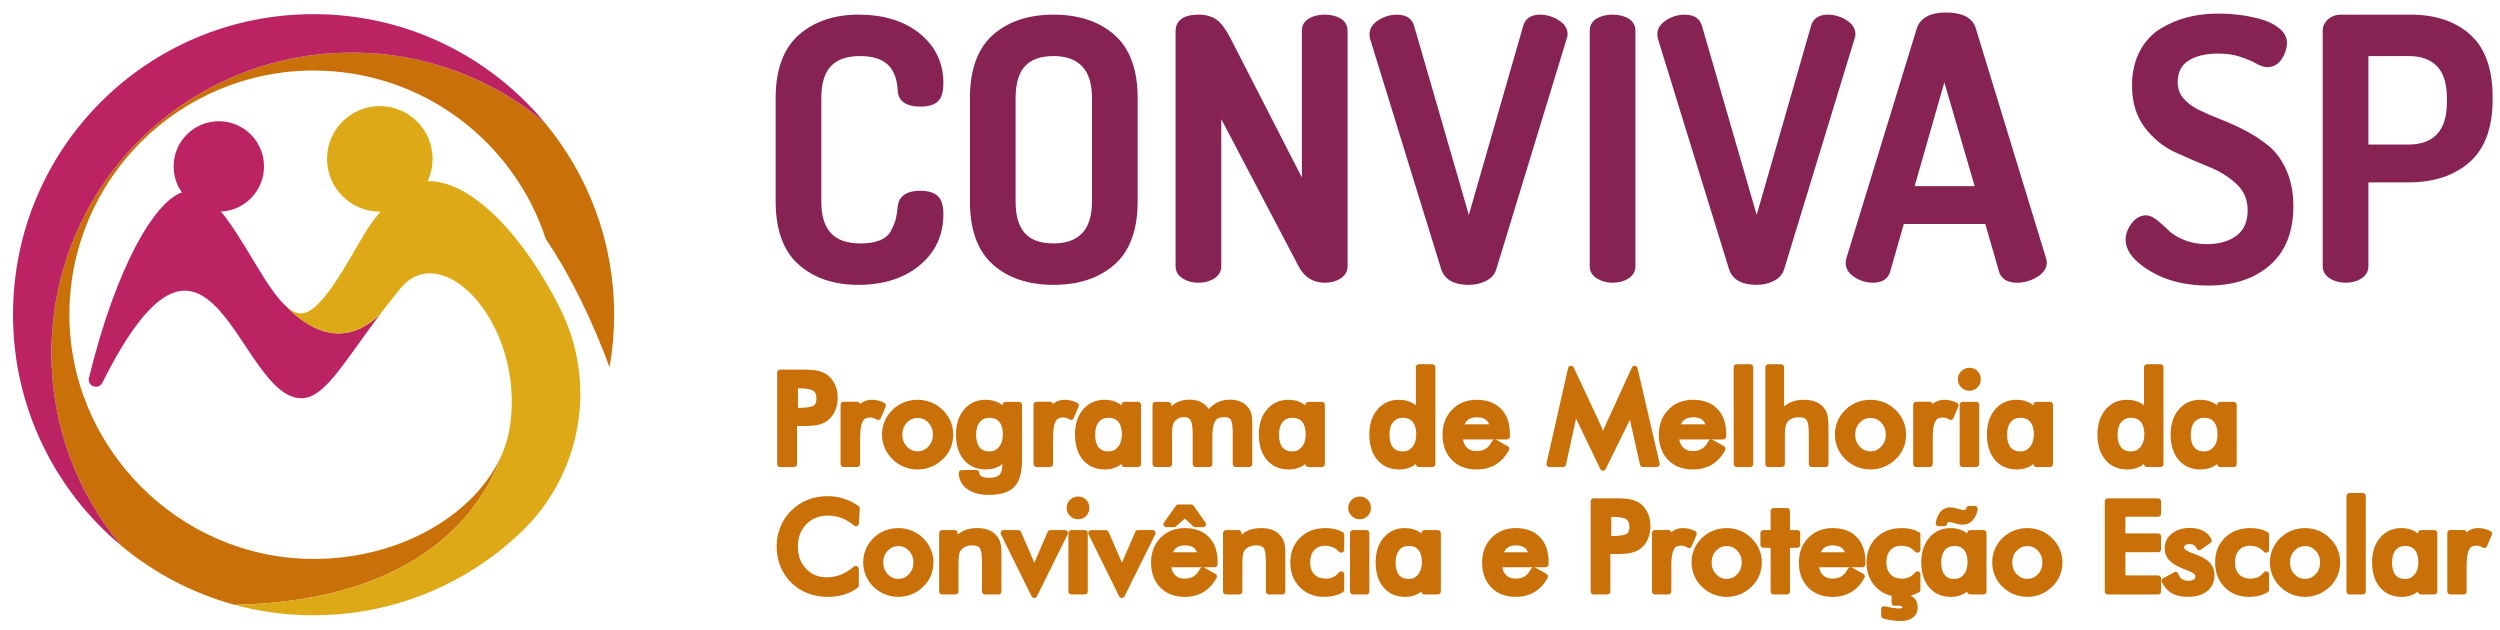 <svg width="230" height="58" viewBox="0 0 230 58" fill="none" xmlns="http://www.w3.org/2000/svg">
<path d="M4.732 32.491C4.732 39.226 7.141 45.398 11.143 50.194C14.154 52.706 17.707 54.591 21.601 55.646C38.852 55.258 44.419 46.782 46.208 41.722C43.959 47.044 37.189 51.42 28.849 51.42C16.454 51.42 6.256 41.112 6.385 28.717C6.512 16.42 16.521 6.49 28.849 6.49C38.826 6.49 47.282 12.994 50.213 21.993C52.482 25.329 54.52 29.552 56.079 33.79C56.356 32.219 56.501 30.604 56.501 28.955C56.501 22.219 54.092 16.047 50.089 11.25C45.293 7.248 39.121 4.839 32.385 4.839C17.068 4.838 4.732 17.174 4.732 32.491Z" fill="#C97108"/>
<path d="M28.849 1.302C13.532 1.302 1.196 13.638 1.196 28.955C1.196 37.491 5.065 45.121 11.143 50.193C7.141 45.398 4.732 39.226 4.732 32.491C4.732 17.174 17.068 4.838 32.385 4.838C39.121 4.838 45.293 7.247 50.09 11.25C45.017 5.171 37.386 1.302 28.849 1.302Z" fill="#BC2363"/>
<path d="M26.284 28.141C25.845 27.738 25.399 27.185 24.947 26.538C24.499 25.922 24.25 25.489 24.25 25.489C22.055 22.035 19.695 17.2 17.13 17.596C14.458 18.009 10.733 24.331 8.183 34.763C7.996 35.527 9.062 35.917 9.414 35.214C19.366 15.356 21.887 36.636 27.723 36.636C29.844 36.636 31.511 33.511 34.942 28.953C34.941 28.954 34.941 28.954 34.94 28.955C31.494 32.215 28.272 30.203 26.284 28.141Z" fill="#BC2363"/>
<path d="M51.542 28.396C48.263 21.84 43.5 16.664 39.417 16.664C37.268 16.664 35.581 18.708 34.359 20.268C32.838 22.21 29.919 28.835 27.688 28.835C27.228 28.835 26.76 28.577 26.284 28.141C28.272 30.203 31.494 32.216 34.94 28.955C34.941 28.954 34.942 28.954 34.942 28.953C35.518 28.188 36.142 27.385 36.827 26.547C40.553 21.996 47.664 29.241 47.047 38.007C47.047 38.008 47.046 38.029 47.043 38.068C47.009 38.519 46.956 38.973 46.88 39.431C46.751 40.206 46.524 40.974 46.208 41.722C44.419 46.781 38.852 55.258 21.601 55.646C23.911 56.271 26.341 56.607 28.849 56.607C35.096 56.607 40.859 54.535 45.488 51.041V51.041C45.625 50.938 45.761 50.834 45.895 50.728C45.967 50.672 46.038 50.614 46.109 50.557C46.188 50.494 46.267 50.431 46.346 50.366C46.42 50.306 46.494 50.244 46.568 50.182C46.643 50.12 46.717 50.057 46.791 49.994C46.864 49.932 46.937 49.869 47.01 49.806C47.087 49.739 47.163 49.67 47.24 49.602C47.34 49.513 47.44 49.423 47.538 49.332C47.634 49.245 47.729 49.157 47.823 49.069C47.841 49.051 47.86 49.034 47.879 49.017C47.879 49.016 47.879 49.015 47.879 49.014C47.911 48.984 47.942 48.955 47.974 48.925C53.523 43.608 54.979 35.27 51.542 28.396Z" fill="#DEA916"/>
<path d="M34.942 19.468C37.623 19.468 39.796 17.295 39.796 14.614C39.796 11.933 37.623 9.76 34.942 9.76C32.261 9.76 30.088 11.933 30.088 14.614C30.088 17.295 32.261 19.468 34.942 19.468Z" fill="#DEA916"/>
<path d="M20.131 19.469C22.427 19.469 24.289 17.607 24.289 15.311C24.289 13.014 22.427 11.153 20.131 11.153C17.834 11.153 15.973 13.014 15.973 15.311C15.973 17.607 17.834 19.469 20.131 19.469Z" fill="#BC2363"/>
<path d="M79.124 5.158C81.367 5.158 82.467 6.161 82.588 8.304C82.607 8.989 82.988 9.806 84.689 9.806C85.427 9.806 85.949 9.649 86.285 9.328C86.626 9.002 86.791 8.45 86.791 7.639C86.791 5.786 86.057 4.252 84.609 3.081C83.184 1.93 81.294 1.347 78.994 1.347C76.752 1.347 74.903 1.972 73.498 3.206C72.079 4.452 71.36 6.406 71.36 9.014V18.54C71.36 21.147 72.073 23.101 73.48 24.346C74.874 25.581 76.718 26.206 78.961 26.206C81.264 26.206 83.16 25.605 84.595 24.42C86.052 23.218 86.791 21.636 86.791 19.718C86.791 18.906 86.619 18.352 86.263 18.024C85.916 17.706 85.391 17.551 84.656 17.551C83.052 17.551 82.647 18.357 82.589 19.03C82.548 19.486 82.485 19.873 82.404 20.18C82.323 20.481 82.173 20.841 81.959 21.25C81.768 21.614 81.456 21.886 81.007 22.083C80.532 22.291 79.921 22.396 79.19 22.396C76.716 22.396 75.563 21.171 75.563 18.54V9.014C75.563 6.383 76.695 5.158 79.124 5.158Z" fill="#872352"/>
<path d="M96.932 1.347C94.624 1.347 92.747 1.973 91.353 3.207C89.946 4.452 89.233 6.406 89.233 9.014V18.54C89.233 21.148 89.947 23.102 91.353 24.347C92.747 25.581 94.624 26.207 96.932 26.207C99.24 26.207 101.122 25.581 102.526 24.348C103.945 23.103 104.664 21.149 104.664 18.54V9.014C104.664 6.405 103.945 4.451 102.526 3.206C101.121 1.973 99.239 1.347 96.932 1.347ZM93.436 9.014C93.436 6.383 94.547 5.158 96.932 5.158C98.083 5.158 98.939 5.464 99.549 6.094C100.154 6.719 100.46 7.701 100.46 9.014V18.54C100.46 19.853 100.154 20.835 99.55 21.46C98.939 22.09 98.083 22.396 96.932 22.396C94.547 22.396 93.436 21.171 93.436 18.54L93.436 9.014Z" fill="#872352"/>
<path d="M123.279 1.67C122.887 1.456 122.415 1.347 121.876 1.347C121.336 1.347 120.864 1.456 120.472 1.671C120.015 1.922 119.774 2.321 119.774 2.827V16.333L113.2 3.511C112.777 2.688 112.367 2.138 111.945 1.827C111.511 1.509 110.942 1.347 110.255 1.347C108.426 1.347 108.154 2.295 108.154 2.86V24.498C108.154 24.832 108.275 25.303 108.857 25.648C109.261 25.888 109.731 26.01 110.255 26.01C110.803 26.01 111.28 25.887 111.674 25.645C112.238 25.3 112.357 24.83 112.357 24.497V10.959L119.491 24.54C120.016 25.515 120.818 26.01 121.876 26.01C122.423 26.01 122.9 25.887 123.295 25.645C123.859 25.299 123.978 24.83 123.978 24.497V2.827C123.978 2.321 123.736 1.922 123.279 1.67Z" fill="#872352"/>
<path d="M143.344 1.825C142.821 1.508 142.258 1.347 141.673 1.347C140.67 1.347 140.292 1.878 140.149 2.333L135.133 19.771L130.082 2.323C129.94 1.878 129.554 1.348 128.521 1.348C127.931 1.348 127.37 1.509 126.855 1.828C126.284 2.182 125.994 2.628 125.994 3.155C125.994 3.326 126.01 3.459 126.043 3.557L132.593 24.777C132.908 25.726 133.763 26.207 135.133 26.207C135.708 26.207 136.233 26.088 136.696 25.855C137.199 25.6 137.524 25.231 137.661 24.764L144.136 3.56C144.195 3.384 144.221 3.258 144.221 3.15C144.221 2.624 143.926 2.179 143.344 1.825Z" fill="#872352"/>
<path d="M149.762 1.67C149.369 1.456 148.897 1.347 148.359 1.347C147.819 1.347 147.347 1.456 146.954 1.671C146.497 1.922 146.256 2.321 146.256 2.827V24.497C146.256 24.832 146.379 25.303 146.96 25.647C147.363 25.888 147.834 26.01 148.359 26.01C148.905 26.01 149.383 25.887 149.778 25.645C150.342 25.299 150.46 24.83 150.46 24.498V2.827C150.46 2.322 150.219 1.922 149.762 1.67Z" fill="#872352"/>
<path d="M170.702 3.15C170.702 2.624 170.408 2.178 169.826 1.825C169.303 1.508 168.741 1.347 168.155 1.347C167.152 1.347 166.774 1.878 166.631 2.333L161.614 19.771L156.563 2.323C156.421 1.878 156.035 1.347 155.003 1.347C154.414 1.347 153.853 1.509 153.337 1.828C152.766 2.182 152.476 2.628 152.476 3.154C152.476 3.332 152.493 3.463 152.525 3.557L159.075 24.777C159.391 25.726 160.246 26.206 161.616 26.206C162.19 26.206 162.715 26.088 163.178 25.855C163.682 25.599 164.007 25.231 164.142 24.764L170.618 3.56C170.675 3.388 170.702 3.258 170.702 3.15Z" fill="#872352"/>
<path d="M181.735 2.484C181.398 1.599 180.488 1.151 179.03 1.151C177.59 1.151 176.69 1.629 176.353 2.588L169.855 23.794C169.82 23.898 169.803 24.029 169.803 24.206C169.803 24.732 170.093 25.178 170.663 25.531C171.176 25.849 171.736 26.011 172.326 26.011C173.358 26.011 173.743 25.477 173.886 25.02L175.151 20.61H182.645L183.93 25.053C184.083 25.49 184.49 26.011 185.558 26.011C186.191 26.011 186.797 25.844 187.361 25.515C187.988 25.149 188.306 24.685 188.306 24.136C188.306 24.027 188.28 23.894 188.225 23.721L181.735 2.484ZM181.67 17.126H176.147L178.88 7.577L181.67 17.126Z" fill="#872352"/>
<path d="M208.743 13.446C208.101 12.915 207.386 12.441 206.616 12.037C205.856 11.639 205.078 11.284 204.304 10.984C203.557 10.695 202.868 10.394 202.255 10.092C201.683 9.81 201.211 9.448 200.852 9.018C200.513 8.61 200.348 8.132 200.348 7.557C200.348 6.671 200.659 6.034 201.298 5.608C201.974 5.157 202.908 4.929 204.073 4.929C204.837 4.929 205.519 5.028 206.101 5.223C206.698 5.423 207.178 5.624 207.527 5.82C207.957 6.062 208.305 6.18 208.591 6.18C209.153 6.18 209.622 5.904 209.949 5.383C210.247 4.909 210.398 4.426 210.398 3.947C210.398 3.42 210.141 2.953 209.635 2.558C209.186 2.206 208.613 1.933 207.935 1.748C207.289 1.572 206.627 1.443 205.967 1.365C204.271 1.166 202.729 1.224 201.318 1.57C200.446 1.785 199.603 2.134 198.811 2.608C197.992 3.098 197.336 3.806 196.859 4.711C196.386 5.608 196.145 6.677 196.145 7.887C196.145 9.411 196.539 10.704 197.317 11.728C198.081 12.738 199.025 13.506 200.123 14.012C201.168 14.494 202.226 14.95 203.266 15.368C204.254 15.766 205.107 16.306 205.801 16.971C206.462 17.607 206.784 18.382 206.784 19.34C206.784 20.372 206.46 21.128 205.795 21.652C205.112 22.189 204.181 22.462 203.027 22.462C202.249 22.462 201.543 22.33 200.927 22.071C200.308 21.811 199.846 21.532 199.553 21.242C199.222 20.914 198.878 20.602 198.531 20.314C198.12 19.975 197.76 19.811 197.43 19.811C196.916 19.811 196.464 20.07 196.087 20.581C195.735 21.058 195.556 21.55 195.556 22.043C195.556 23.072 196.327 24.053 197.847 24.96C199.305 25.831 201.092 26.272 203.158 26.272C205.486 26.272 207.39 25.646 208.816 24.41C210.258 23.161 210.989 21.334 210.989 18.978C210.989 17.747 210.78 16.646 210.368 15.704C209.952 14.756 209.406 13.996 208.743 13.446Z" fill="#872352"/>
<path d="M227.248 3.175C225.886 1.962 224.047 1.347 221.783 1.347H215.4C214.918 1.347 214.512 1.488 214.193 1.765C213.859 2.055 213.69 2.413 213.69 2.827V24.498C213.69 24.832 213.813 25.303 214.393 25.648C214.798 25.888 215.268 26.01 215.792 26.01C216.339 26.01 216.816 25.887 217.212 25.645C217.776 25.299 217.894 24.83 217.894 24.498V16.779H221.587C223.893 16.779 225.775 16.16 227.179 14.937C228.599 13.702 229.319 11.764 229.319 9.177V8.916C229.319 6.332 228.622 4.4 227.248 3.175ZM225.116 9.407C225.116 10.721 224.808 11.71 224.202 12.345C223.592 12.985 222.737 13.296 221.587 13.296H217.894V5.158H221.587C222.738 5.158 223.594 5.464 224.203 6.094C224.809 6.719 225.116 7.701 225.116 9.014V9.407Z" fill="#872352"/>
<path d="M71.771 42.968H73.053C73.205 42.968 73.328 42.844 73.328 42.693V39.192H73.84C74.48 39.192 74.942 39.157 75.254 39.088C75.577 39.015 75.865 38.89 76.11 38.714C76.413 38.495 76.653 38.19 76.821 37.81C76.986 37.439 77.069 37.03 77.069 36.595C77.069 36.159 76.986 35.753 76.821 35.387C76.653 35.014 76.414 34.712 76.109 34.486C75.866 34.312 75.579 34.187 75.255 34.112C74.942 34.039 74.48 34.004 73.84 34.004H71.771C71.619 34.004 71.496 34.127 71.496 34.279V42.693C71.496 42.844 71.619 42.968 71.771 42.968ZM73.414 37.521V35.726H73.489C74.317 35.726 74.673 35.85 74.826 35.955C75.018 36.085 75.111 36.321 75.111 36.676C75.111 37.153 74.92 37.278 74.857 37.319C74.741 37.395 74.409 37.521 73.489 37.521H73.414Z" fill="#C97108"/>
<path d="M80.016 38.41C80.142 38.41 80.256 38.425 80.355 38.453C80.451 38.481 80.537 38.524 80.62 38.583C80.688 38.631 80.775 38.647 80.855 38.624C80.935 38.601 81.001 38.543 81.033 38.466L81.482 37.409C81.539 37.274 81.481 37.119 81.349 37.054C81.168 36.966 80.98 36.897 80.792 36.85C80.599 36.803 80.402 36.779 80.206 36.779C79.818 36.779 79.486 36.885 79.217 37.096C79.185 37.121 79.154 37.147 79.124 37.175C79.097 37.051 78.987 36.957 78.855 36.957H77.608C77.456 36.957 77.332 37.08 77.332 37.232V42.692C77.332 42.844 77.456 42.967 77.608 42.967H78.855C79.007 42.967 79.13 42.844 79.13 42.692V40.301C79.13 39.39 79.259 38.962 79.367 38.763C79.498 38.522 79.704 38.41 80.016 38.41Z" fill="#C97108"/>
<path d="M81.146 39.974C81.146 40.407 81.229 40.823 81.392 41.208C81.555 41.592 81.795 41.943 82.107 42.251C82.416 42.555 82.773 42.79 83.168 42.951C83.563 43.111 83.981 43.192 84.41 43.192C84.846 43.192 85.268 43.111 85.663 42.951C86.058 42.791 86.421 42.552 86.744 42.242C87.053 41.945 87.292 41.599 87.454 41.213C87.615 40.828 87.696 40.411 87.696 39.974C87.696 39.553 87.614 39.144 87.45 38.758C87.287 38.373 87.046 38.024 86.735 37.722C86.423 37.413 86.064 37.177 85.67 37.019C84.894 36.706 83.963 36.698 83.164 37.018C82.768 37.176 82.413 37.407 82.109 37.703C81.801 38.002 81.561 38.35 81.395 38.737C81.23 39.124 81.146 39.54 81.146 39.974ZM83.012 39.986C83.012 39.548 83.148 39.189 83.429 38.889C83.705 38.594 84.029 38.45 84.421 38.45C84.816 38.45 85.141 38.594 85.415 38.889C85.694 39.189 85.83 39.548 85.83 39.986C85.83 40.423 85.694 40.782 85.413 41.082C85.137 41.378 84.812 41.521 84.421 41.521C84.03 41.521 83.705 41.378 83.43 41.082C83.148 40.782 83.012 40.423 83.012 39.986Z" fill="#C97108"/>
<path d="M90.706 43.191C91.132 43.191 91.518 43.104 91.852 42.931C91.98 42.865 92.102 42.786 92.218 42.693V42.708C92.215 43.178 92.122 43.508 91.942 43.688C91.763 43.867 91.442 43.958 90.987 43.958C90.681 43.958 90.447 43.91 90.292 43.815C90.168 43.738 90.107 43.638 90.095 43.492C90.083 43.349 89.964 43.239 89.821 43.239C89.821 43.239 89.82 43.239 89.819 43.239L88.481 43.245C88.407 43.245 88.337 43.275 88.286 43.328C88.234 43.38 88.206 43.451 88.207 43.524C88.216 44.14 88.485 44.639 89.007 45.006C89.501 45.354 90.159 45.531 90.965 45.531C92.044 45.531 92.834 45.284 93.31 44.796C93.793 44.303 94.027 43.505 94.027 42.354V37.244C94.027 37.092 93.904 36.969 93.752 36.969H92.505C92.353 36.969 92.23 37.092 92.23 37.244V37.294C92.144 37.221 92.052 37.155 91.952 37.096C91.594 36.886 91.163 36.779 90.672 36.779C89.862 36.779 89.196 37.082 88.692 37.679C88.198 38.262 87.948 39.03 87.948 39.964C87.948 40.941 88.194 41.728 88.677 42.304C89.171 42.893 89.854 43.191 90.706 43.191ZM89.802 39.997C89.802 39.492 89.917 39.097 90.144 38.826C90.361 38.566 90.656 38.439 91.044 38.439C91.434 38.439 91.725 38.561 91.934 38.812C92.153 39.074 92.264 39.457 92.264 39.951C92.264 40.446 92.147 40.829 91.905 41.121C91.676 41.398 91.387 41.533 91.021 41.533C90.629 41.533 90.337 41.411 90.13 41.161C89.912 40.899 89.802 40.507 89.802 39.997Z" fill="#C97108"/>
<path d="M95.358 42.968H96.606C96.757 42.968 96.88 42.844 96.88 42.692V40.301C96.88 39.39 97.009 38.962 97.118 38.763C97.248 38.522 97.454 38.41 97.766 38.41C97.893 38.41 98.007 38.425 98.106 38.453C98.2 38.481 98.29 38.525 98.37 38.583C98.438 38.631 98.526 38.646 98.605 38.624C98.685 38.601 98.751 38.543 98.783 38.467L99.232 37.409C99.29 37.275 99.231 37.119 99.1 37.055C98.918 36.966 98.73 36.897 98.542 36.851C98.35 36.803 98.152 36.779 97.956 36.779C97.569 36.779 97.237 36.886 96.968 37.096C96.936 37.121 96.904 37.148 96.875 37.176C96.848 37.051 96.738 36.958 96.605 36.958H95.358C95.206 36.958 95.083 37.081 95.083 37.233V42.692C95.083 42.844 95.206 42.968 95.358 42.968Z" fill="#C97108"/>
<path d="M99.625 42.303C100.12 42.892 100.802 43.191 101.654 43.191C102.08 43.191 102.466 43.104 102.8 42.931C102.932 42.862 103.059 42.78 103.178 42.683V42.692C103.178 42.844 103.301 42.967 103.453 42.967H104.7C104.852 42.967 104.975 42.844 104.975 42.692V37.244C104.975 37.092 104.852 36.968 104.7 36.968H103.453C103.301 36.968 103.178 37.092 103.178 37.244V37.294C103.092 37.22 103 37.154 102.9 37.096C102.542 36.885 102.111 36.779 101.62 36.779C100.811 36.779 100.144 37.081 99.639 37.678C99.146 38.261 98.897 39.029 98.897 39.963C98.897 40.941 99.141 41.728 99.625 42.303ZM100.751 39.997C100.751 39.492 100.866 39.097 101.092 38.826C101.31 38.566 101.604 38.439 101.993 38.439C102.382 38.439 102.673 38.561 102.883 38.812C103.102 39.074 103.212 39.457 103.212 39.951C103.212 40.446 103.095 40.828 102.853 41.121C102.624 41.398 102.336 41.533 101.97 41.533C101.578 41.533 101.286 41.411 101.078 41.161C100.861 40.899 100.751 40.507 100.751 39.997Z" fill="#C97108"/>
<path d="M106.307 42.968H107.554C107.706 42.968 107.829 42.845 107.829 42.693V40.21C107.829 39.616 107.852 39.354 107.872 39.238C107.897 39.088 107.939 38.965 107.996 38.87C108.091 38.715 108.215 38.597 108.375 38.509C108.54 38.419 108.717 38.376 108.916 38.376C109.316 38.376 109.455 38.525 109.525 38.637C109.618 38.786 109.728 39.125 109.728 39.894V42.693C109.728 42.845 109.851 42.968 110.003 42.968H111.261C111.413 42.968 111.536 42.845 111.536 42.693V40.21C111.536 39.309 111.681 38.904 111.803 38.722C111.958 38.489 112.227 38.376 112.623 38.376C113.074 38.376 113.188 38.546 113.225 38.602C113.295 38.706 113.412 39.012 113.412 39.894V42.693C113.412 42.845 113.535 42.968 113.687 42.968H114.934C115.086 42.968 115.209 42.845 115.209 42.693V38.952C115.209 38.623 115.191 38.374 115.155 38.192C115.117 37.998 115.055 37.827 114.97 37.679C114.793 37.381 114.543 37.151 114.228 36.995C113.924 36.845 113.566 36.769 113.164 36.769C112.706 36.769 112.29 36.867 111.928 37.06C111.674 37.195 111.429 37.387 111.198 37.632C111.05 37.402 110.868 37.217 110.651 37.079C110.328 36.873 109.922 36.768 109.445 36.768C108.972 36.768 108.55 36.868 108.194 37.064C108.041 37.149 107.894 37.255 107.755 37.382V37.245C107.755 37.093 107.632 36.969 107.48 36.969H106.307C106.155 36.969 106.032 37.093 106.032 37.245V42.693C106.032 42.845 106.155 42.968 106.307 42.968Z" fill="#C97108"/>
<path d="M120.093 42.683V42.692C120.093 42.844 120.216 42.968 120.368 42.968H121.615C121.767 42.968 121.89 42.844 121.89 42.692V37.244C121.89 37.092 121.767 36.969 121.615 36.969H120.368C120.217 36.969 120.093 37.092 120.093 37.244V37.294C120.007 37.221 119.914 37.155 119.815 37.096C119.456 36.886 119.026 36.779 118.535 36.779C117.725 36.779 117.059 37.082 116.555 37.678C116.061 38.261 115.811 39.03 115.811 39.963C115.811 40.941 116.056 41.728 116.54 42.303C117.035 42.892 117.718 43.191 118.57 43.191C118.996 43.191 119.382 43.104 119.716 42.931C119.847 42.863 119.973 42.78 120.093 42.683ZM120.127 39.951C120.127 40.446 120.01 40.828 119.768 41.121C119.539 41.398 119.25 41.532 118.885 41.532C118.493 41.532 118.201 41.411 117.993 41.161C117.776 40.899 117.665 40.507 117.665 39.997C117.665 39.491 117.78 39.097 118.007 38.825C118.224 38.565 118.518 38.439 118.908 38.439C119.297 38.439 119.588 38.561 119.798 38.811C120.016 39.074 120.127 39.457 120.127 39.951Z" fill="#C97108"/>
<path d="M128.736 43.191C129.162 43.191 129.548 43.104 129.882 42.931C130.014 42.863 130.14 42.78 130.26 42.684V42.693C130.26 42.844 130.383 42.968 130.535 42.968H131.782C131.934 42.968 132.057 42.844 132.057 42.693V33.784C132.057 33.632 131.934 33.509 131.782 33.509H130.535C130.383 33.509 130.26 33.632 130.26 33.784V37.294C130.174 37.221 130.081 37.155 129.982 37.096C129.623 36.886 129.193 36.779 128.701 36.779C127.892 36.779 127.226 37.082 126.722 37.678C126.228 38.261 125.978 39.029 125.978 39.963C125.978 40.94 126.223 41.728 126.707 42.303C127.201 42.892 127.884 43.191 128.736 43.191ZM127.832 39.997C127.832 39.491 127.948 39.097 128.174 38.826C128.391 38.566 128.686 38.439 129.075 38.439C129.464 38.439 129.755 38.561 129.964 38.812C130.183 39.074 130.295 39.457 130.295 39.951C130.295 40.442 130.174 40.837 129.938 41.124C129.711 41.399 129.421 41.533 129.052 41.533C128.66 41.533 128.368 41.412 128.161 41.161C127.943 40.899 127.832 40.507 127.832 39.997Z" fill="#C97108"/>
<path d="M138.818 41.425C138.854 41.361 138.863 41.286 138.843 41.215C138.823 41.145 138.776 41.086 138.712 41.05L137.661 40.464C137.597 40.428 137.52 40.42 137.449 40.441C137.379 40.462 137.319 40.51 137.284 40.575C137.109 40.906 136.905 41.145 136.678 41.288C136.457 41.428 136.168 41.499 135.82 41.499C135.442 41.499 135.152 41.386 134.932 41.155C134.76 40.975 134.645 40.731 134.588 40.428H138.635C138.787 40.428 138.911 40.305 138.911 40.153V39.917C138.911 38.943 138.637 38.168 138.097 37.616C137.555 37.061 136.798 36.779 135.848 36.779C134.937 36.779 134.177 37.085 133.591 37.688C133.007 38.288 132.711 39.062 132.711 39.986C132.711 40.944 132.998 41.727 133.565 42.31C134.133 42.895 134.902 43.192 135.848 43.192C136.505 43.192 137.088 43.044 137.581 42.752C138.072 42.459 138.489 42.013 138.818 41.425ZM134.744 39.038C134.825 38.864 134.929 38.727 135.054 38.626C135.255 38.465 135.523 38.387 135.872 38.387C136.237 38.387 136.522 38.47 136.72 38.632C136.845 38.735 136.937 38.869 136.998 39.038H134.744Z" fill="#C97108"/>
<path d="M147.475 43.307C147.58 43.307 147.676 43.247 147.722 43.153L149.924 38.669C149.933 38.649 149.942 38.63 149.951 38.611L150.88 42.753C150.908 42.879 151.019 42.968 151.148 42.968H152.418C152.502 42.968 152.581 42.929 152.633 42.864C152.685 42.798 152.705 42.712 152.686 42.631L150.651 33.86C150.624 33.746 150.528 33.661 150.41 33.649C150.29 33.637 150.181 33.701 150.133 33.808L147.705 39.119C147.683 39.171 147.649 39.245 147.604 39.342C147.559 39.441 147.516 39.536 147.476 39.626C147.466 39.6 147.455 39.575 147.445 39.55C147.365 39.35 147.305 39.206 147.265 39.117L144.782 33.806C144.732 33.7 144.62 33.636 144.503 33.649C144.386 33.661 144.291 33.747 144.264 33.861L142.276 42.632C142.257 42.713 142.277 42.799 142.329 42.864C142.381 42.929 142.46 42.968 142.544 42.968H143.802C143.932 42.968 144.044 42.878 144.071 42.751L144.973 38.612C144.98 38.578 144.988 38.546 144.995 38.513C145.005 38.534 145.015 38.555 145.026 38.576L147.228 43.151C147.273 43.246 147.364 43.315 147.475 43.307Z" fill="#C97108"/>
<path d="M155.749 43.191C156.405 43.191 156.987 43.043 157.481 42.751C157.974 42.459 158.389 42.013 158.718 41.425C158.754 41.361 158.762 41.286 158.743 41.215C158.723 41.145 158.676 41.086 158.612 41.05L157.561 40.464C157.496 40.428 157.42 40.42 157.349 40.441C157.278 40.462 157.218 40.51 157.184 40.575C157.009 40.906 156.806 41.145 156.578 41.288C156.357 41.428 156.068 41.499 155.72 41.499C155.342 41.499 155.053 41.386 154.833 41.155C154.66 40.974 154.545 40.731 154.489 40.428H158.536C158.688 40.428 158.811 40.305 158.811 40.153V39.917C158.811 38.943 158.537 38.168 157.997 37.616C157.455 37.061 156.698 36.779 155.749 36.779C154.837 36.779 154.078 37.085 153.491 37.688C152.907 38.288 152.612 39.061 152.612 39.986C152.612 40.944 152.899 41.726 153.465 42.31C154.033 42.895 154.801 43.191 155.749 43.191ZM156.898 39.038H154.645C154.725 38.864 154.829 38.727 154.955 38.626C155.153 38.468 155.427 38.387 155.771 38.387C156.137 38.387 156.423 38.47 156.619 38.632C156.745 38.736 156.838 38.869 156.898 39.038Z" fill="#C97108"/>
<path d="M159.774 42.968H161.022C161.174 42.968 161.297 42.844 161.297 42.693V33.784C161.297 33.632 161.174 33.509 161.022 33.509H159.774C159.622 33.509 159.499 33.632 159.499 33.784V42.693C159.499 42.844 159.622 42.968 159.774 42.968Z" fill="#C97108"/>
<path d="M162.685 42.968H163.933C164.084 42.968 164.208 42.844 164.208 42.693V40.21C164.208 39.779 164.225 39.465 164.258 39.278C164.287 39.115 164.336 38.983 164.409 38.879C164.512 38.725 164.65 38.608 164.834 38.522C165.024 38.432 165.247 38.387 165.496 38.387C165.846 38.387 166.084 38.469 166.203 38.629C166.28 38.734 166.41 39.037 166.41 39.894V42.693C166.41 42.844 166.534 42.968 166.685 42.968H167.945C168.097 42.968 168.22 42.844 168.22 42.693V39.388C168.22 38.867 168.197 38.506 168.15 38.285C168.101 38.055 168.02 37.849 167.906 37.671C167.716 37.373 167.451 37.147 167.118 36.996C166.797 36.852 166.41 36.779 165.968 36.779C165.444 36.779 164.987 36.876 164.612 37.068C164.443 37.155 164.283 37.264 164.133 37.396V33.784C164.133 33.632 164.01 33.509 163.858 33.509H162.686C162.534 33.509 162.411 33.632 162.411 33.784V42.692C162.41 42.844 162.533 42.968 162.685 42.968Z" fill="#C97108"/>
<path d="M169.772 42.25C170.079 42.554 170.436 42.79 170.833 42.95C171.227 43.11 171.645 43.191 172.074 43.191C172.511 43.191 172.932 43.11 173.326 42.95C173.721 42.791 174.084 42.552 174.408 42.241C174.718 41.944 174.957 41.598 175.118 41.212C175.279 40.827 175.361 40.41 175.361 39.974C175.361 39.553 175.278 39.144 175.115 38.757C174.951 38.372 174.71 38.023 174.399 37.721C174.087 37.413 173.728 37.176 173.334 37.018C172.558 36.705 171.629 36.697 170.828 37.017C170.432 37.175 170.077 37.406 169.773 37.702C169.464 38.002 169.224 38.35 169.06 38.736C168.894 39.123 168.81 39.539 168.81 39.973C168.81 40.408 168.893 40.823 169.056 41.207C169.219 41.591 169.46 41.943 169.772 42.25ZM170.676 39.986C170.676 39.549 170.813 39.19 171.093 38.889C171.37 38.594 171.693 38.45 172.085 38.45C172.48 38.45 172.805 38.594 173.079 38.889C173.358 39.189 173.494 39.548 173.494 39.986C173.494 40.423 173.358 40.782 173.077 41.083C172.802 41.378 172.477 41.522 172.085 41.522C171.694 41.522 171.369 41.378 171.094 41.083C170.813 40.782 170.676 40.423 170.676 39.986Z" fill="#C97108"/>
<path d="M176.289 42.968H177.537C177.689 42.968 177.812 42.844 177.812 42.692V40.301C177.812 39.569 177.891 39.052 178.048 38.763C178.179 38.522 178.386 38.41 178.698 38.41C178.824 38.41 178.938 38.425 179.037 38.453C179.131 38.481 179.22 38.525 179.301 38.583C179.369 38.631 179.457 38.646 179.536 38.624C179.616 38.601 179.682 38.543 179.714 38.467L180.163 37.409C180.22 37.275 180.162 37.119 180.031 37.055C179.851 36.966 179.663 36.898 179.473 36.851C179.281 36.803 179.084 36.779 178.887 36.779C178.5 36.779 178.168 36.886 177.899 37.096C177.867 37.121 177.836 37.148 177.806 37.176C177.78 37.051 177.669 36.958 177.537 36.958H176.289C176.138 36.958 176.014 37.081 176.014 37.233V42.692C176.014 42.844 176.138 42.968 176.289 42.968Z" fill="#C97108"/>
<path d="M181.184 35.95C181.477 35.95 181.729 35.846 181.931 35.641C182.132 35.437 182.234 35.184 182.234 34.888C182.234 34.591 182.133 34.339 181.932 34.139C181.731 33.938 181.48 33.837 181.184 33.837C180.895 33.837 180.643 33.941 180.436 34.146C180.227 34.352 180.121 34.602 180.121 34.888C180.121 35.177 180.227 35.429 180.435 35.637C180.642 35.845 180.894 35.95 181.184 35.95Z" fill="#C97108"/>
<path d="M182.085 42.692V37.244C182.085 37.092 181.962 36.969 181.81 36.969H180.563C180.411 36.969 180.288 37.092 180.288 37.244V42.692C180.288 42.844 180.411 42.968 180.563 42.968H181.81C181.962 42.968 182.085 42.844 182.085 42.692Z" fill="#C97108"/>
<path d="M185.554 43.191C185.98 43.191 186.366 43.104 186.7 42.931C186.832 42.863 186.959 42.78 187.078 42.684V42.692C187.078 42.844 187.201 42.968 187.353 42.968H188.601C188.752 42.968 188.876 42.844 188.876 42.692V37.244C188.876 37.092 188.753 36.969 188.601 36.969H187.353C187.201 36.969 187.078 37.092 187.078 37.244V37.294C186.992 37.221 186.899 37.155 186.8 37.096C186.441 36.886 186.011 36.779 185.52 36.779C184.711 36.779 184.044 37.082 183.539 37.678C183.046 38.262 182.796 39.03 182.796 39.963C182.796 40.94 183.041 41.728 183.524 42.303C184.02 42.893 184.703 43.191 185.554 43.191ZM184.651 39.997C184.651 39.491 184.766 39.097 184.992 38.826C185.209 38.566 185.504 38.439 185.893 38.439C186.282 38.439 186.573 38.561 186.783 38.812C187.001 39.073 187.112 39.456 187.112 39.951C187.112 40.445 186.995 40.828 186.753 41.121C186.524 41.398 186.235 41.533 185.87 41.533C185.478 41.533 185.186 41.411 184.978 41.161C184.761 40.899 184.651 40.508 184.651 39.997Z" fill="#C97108"/>
<path d="M195.721 43.191C196.147 43.191 196.534 43.104 196.868 42.931C197 42.863 197.126 42.781 197.245 42.684V42.693C197.245 42.844 197.369 42.968 197.52 42.968H198.768C198.92 42.968 199.043 42.844 199.043 42.693V33.784C199.043 33.632 198.92 33.509 198.768 33.509H197.52C197.369 33.509 197.245 33.632 197.245 33.784V37.294C197.16 37.221 197.067 37.155 196.967 37.096C196.609 36.886 196.178 36.779 195.687 36.779C194.879 36.779 194.212 37.082 193.707 37.679C193.214 38.261 192.964 39.03 192.964 39.964C192.964 40.942 193.209 41.729 193.692 42.304C194.187 42.892 194.87 43.191 195.721 43.191ZM194.818 39.997C194.818 39.492 194.933 39.097 195.16 38.826C195.377 38.566 195.671 38.439 196.061 38.439C196.45 38.439 196.741 38.561 196.95 38.812C197.169 39.073 197.28 39.456 197.28 39.951C197.28 40.443 197.16 40.837 196.923 41.124C196.697 41.399 196.407 41.533 196.038 41.533C195.646 41.533 195.354 41.411 195.146 41.161C194.929 40.898 194.818 40.507 194.818 39.997Z" fill="#C97108"/>
<path d="M202.455 43.191C202.881 43.191 203.266 43.104 203.601 42.931C203.733 42.863 203.859 42.781 203.978 42.684V42.693C203.978 42.845 204.102 42.968 204.253 42.968H205.5C205.652 42.968 205.776 42.845 205.776 42.693V37.244C205.776 37.092 205.652 36.969 205.5 36.969H204.253C204.102 36.969 203.978 37.092 203.978 37.244V37.294C203.893 37.221 203.8 37.155 203.701 37.096C203.343 36.886 202.912 36.779 202.42 36.779C201.611 36.779 200.945 37.082 200.44 37.679C199.946 38.262 199.696 39.03 199.696 39.964C199.696 40.941 199.942 41.729 200.425 42.304C200.92 42.893 201.603 43.191 202.455 43.191ZM201.551 39.997C201.551 39.491 201.666 39.097 201.893 38.826C202.11 38.566 202.404 38.439 202.794 38.439C203.183 38.439 203.474 38.561 203.683 38.812C203.902 39.074 204.013 39.457 204.013 39.951C204.013 40.445 203.895 40.828 203.654 41.121C203.425 41.398 203.136 41.533 202.771 41.533C202.378 41.533 202.086 41.411 201.879 41.161C201.662 40.899 201.551 40.508 201.551 39.997Z" fill="#C97108"/>
<path d="M78.977 46.552C78.541 46.251 78.084 46.022 77.618 45.873C77.152 45.723 76.655 45.647 76.141 45.647C75.489 45.647 74.874 45.76 74.312 45.981C73.747 46.203 73.239 46.535 72.803 46.967C72.366 47.396 72.028 47.901 71.797 48.468C71.568 49.033 71.451 49.644 71.451 50.285C71.451 50.927 71.568 51.54 71.797 52.108C72.028 52.679 72.362 53.182 72.791 53.603C73.224 54.033 73.734 54.362 74.305 54.582C74.872 54.801 75.498 54.912 76.163 54.912C76.684 54.912 77.178 54.844 77.63 54.708C78.082 54.572 78.508 54.363 78.895 54.085C78.967 54.033 79.01 53.95 79.01 53.861V52.337C79.01 52.229 78.948 52.131 78.85 52.087C78.752 52.042 78.638 52.058 78.556 52.128C78.173 52.458 77.77 52.707 77.357 52.868C76.947 53.029 76.509 53.11 76.055 53.11C75.284 53.11 74.664 52.853 74.161 52.323C73.653 51.789 73.406 51.127 73.406 50.297C73.406 49.438 73.66 48.761 74.181 48.228C74.7 47.696 75.36 47.438 76.197 47.438C76.629 47.438 77.047 47.514 77.439 47.664C77.832 47.814 78.213 48.044 78.568 48.347C78.648 48.415 78.759 48.432 78.855 48.39C78.951 48.349 79.016 48.257 79.021 48.153L79.095 46.793C79.101 46.697 79.056 46.606 78.977 46.552Z" fill="#C97108"/>
<path d="M84.93 49.512C84.621 49.208 84.268 48.974 83.879 48.817C83.113 48.51 82.195 48.501 81.404 48.817C81.013 48.974 80.663 49.201 80.363 49.493C80.058 49.789 79.822 50.133 79.659 50.514C79.496 50.897 79.413 51.308 79.413 51.735C79.413 52.163 79.495 52.573 79.656 52.953C79.817 53.333 80.054 53.679 80.362 53.982C80.665 54.282 81.018 54.515 81.409 54.673C81.8 54.831 82.212 54.911 82.634 54.911C83.064 54.911 83.48 54.831 83.871 54.673C84.261 54.515 84.62 54.279 84.938 53.973C85.244 53.681 85.479 53.339 85.639 52.958C85.798 52.578 85.878 52.167 85.878 51.735C85.878 51.318 85.797 50.914 85.635 50.535C85.475 50.156 85.237 49.811 84.93 49.512ZM84.031 51.747C84.031 52.178 83.897 52.531 83.621 52.826C83.349 53.116 83.031 53.257 82.645 53.257C82.261 53.257 81.942 53.116 81.671 52.826C81.394 52.531 81.26 52.178 81.26 51.747C81.26 51.317 81.394 50.964 81.671 50.669C81.942 50.378 82.261 50.237 82.645 50.237C83.034 50.237 83.353 50.378 83.623 50.668C83.897 50.963 84.031 51.317 84.031 51.747Z" fill="#C97108"/>
<path d="M91.825 49.464C91.638 49.169 91.375 48.944 91.046 48.796C90.73 48.654 90.348 48.582 89.91 48.582C89.392 48.582 88.942 48.678 88.572 48.867C88.407 48.952 88.251 49.058 88.106 49.185V49.044C88.106 48.892 87.983 48.769 87.831 48.769H86.674C86.523 48.769 86.399 48.892 86.399 49.044V54.415C86.399 54.567 86.523 54.69 86.674 54.69H87.904C88.056 54.69 88.179 54.567 88.179 54.415V51.967C88.179 51.543 88.196 51.235 88.229 51.05C88.258 50.888 88.306 50.759 88.377 50.658C88.478 50.507 88.614 50.392 88.795 50.307C88.982 50.219 89.2 50.175 89.446 50.175C89.79 50.175 90.023 50.254 90.14 50.412C90.216 50.515 90.343 50.813 90.343 51.656V54.416C90.343 54.567 90.467 54.691 90.618 54.691H91.859C92.011 54.691 92.134 54.567 92.134 54.416V51.158C92.134 50.644 92.112 50.288 92.066 50.069C92.017 49.84 91.936 49.636 91.825 49.464Z" fill="#C97108"/>
<path d="M97.974 48.769H96.636C96.527 48.769 96.427 48.834 96.384 48.935L95.217 51.636C95.197 51.681 95.178 51.727 95.159 51.773C95.139 51.719 95.12 51.674 95.104 51.637L93.931 48.935C93.887 48.834 93.788 48.769 93.678 48.769H92.335C92.24 48.769 92.152 48.818 92.102 48.899C92.051 48.98 92.047 49.081 92.089 49.166L94.905 54.861C94.951 54.954 95.047 55.014 95.151 55.014C95.256 55.014 95.351 54.955 95.398 54.861L98.22 49.166C98.262 49.081 98.257 48.98 98.207 48.899C98.157 48.819 98.069 48.769 97.974 48.769Z" fill="#C97108"/>
<path d="M98.441 45.987C98.234 46.192 98.13 46.439 98.13 46.721C98.13 47.007 98.234 47.257 98.44 47.463C98.646 47.668 98.895 47.773 99.181 47.773C99.472 47.773 99.721 47.67 99.92 47.467C100.119 47.266 100.221 47.015 100.221 46.721C100.221 46.427 100.12 46.178 99.922 45.98C99.724 45.782 99.475 45.681 99.181 45.681C98.895 45.681 98.646 45.784 98.441 45.987Z" fill="#C97108"/>
<path d="M99.798 48.769H98.569C98.417 48.769 98.294 48.892 98.294 49.044V54.416C98.294 54.568 98.417 54.691 98.569 54.691H99.798C99.95 54.691 100.073 54.568 100.073 54.416V49.044C100.073 48.893 99.95 48.769 99.798 48.769Z" fill="#C97108"/>
<path d="M106.265 48.899C106.215 48.819 106.127 48.769 106.031 48.769H104.694C104.584 48.769 104.485 48.834 104.442 48.935L103.275 51.636C103.255 51.681 103.236 51.727 103.217 51.773C103.197 51.721 103.179 51.676 103.162 51.637L101.989 48.935C101.945 48.834 101.846 48.77 101.736 48.77H100.393C100.298 48.77 100.21 48.819 100.16 48.899C100.109 48.98 100.105 49.081 100.147 49.166L102.963 54.861C103.009 54.955 103.105 55.014 103.209 55.014C103.314 55.014 103.41 54.955 103.456 54.861L106.277 49.167C106.32 49.081 106.316 48.98 106.265 48.899Z" fill="#C97108"/>
<path d="M109.584 46.412H108.406C108.316 46.412 108.233 46.455 108.181 46.528L107.088 48.069C107.028 48.154 107.021 48.264 107.068 48.355C107.115 48.446 107.209 48.504 107.312 48.504H108.009C108.077 48.504 108.143 48.479 108.194 48.433L108.995 47.709L109.796 48.433C109.847 48.478 109.913 48.504 109.981 48.504H110.678C110.781 48.504 110.876 48.446 110.923 48.355C110.97 48.263 110.962 48.153 110.903 48.069L109.809 46.528C109.757 46.455 109.673 46.412 109.584 46.412Z" fill="#C97108"/>
<path d="M108.995 48.583C108.095 48.583 107.345 48.884 106.766 49.479C106.19 50.071 105.898 50.835 105.898 51.747C105.898 52.694 106.182 53.466 106.741 54.041C107.303 54.619 108.061 54.912 108.995 54.912C109.643 54.912 110.218 54.766 110.704 54.477C111.19 54.19 111.602 53.749 111.927 53.168C111.963 53.104 111.972 53.029 111.952 52.958C111.932 52.888 111.885 52.828 111.821 52.793L110.784 52.216C110.759 52.202 110.733 52.192 110.706 52.187H111.743C111.895 52.187 112.018 52.064 112.018 51.912V51.679C112.018 50.717 111.748 49.953 111.215 49.408C110.68 48.86 109.933 48.583 108.995 48.583ZM110.572 52.192C110.501 52.213 110.442 52.261 110.407 52.327C110.234 52.652 110.034 52.888 109.812 53.027C109.593 53.164 109.309 53.234 108.967 53.234C108.596 53.234 108.311 53.124 108.095 52.897C107.927 52.72 107.813 52.482 107.758 52.187H110.594C110.586 52.188 110.579 52.19 110.572 52.192ZM107.912 50.809C107.991 50.641 108.093 50.507 108.215 50.409C108.409 50.254 108.679 50.175 109.017 50.175C109.377 50.175 109.657 50.256 109.851 50.416C109.973 50.516 110.063 50.646 110.123 50.809H107.912Z" fill="#C97108"/>
<path d="M117.942 49.464C117.755 49.169 117.493 48.944 117.163 48.797C116.848 48.654 116.466 48.583 116.028 48.583C115.509 48.583 115.059 48.678 114.689 48.868C114.524 48.952 114.368 49.059 114.223 49.186V49.044C114.223 48.892 114.1 48.769 113.948 48.769H112.792C112.64 48.769 112.517 48.892 112.517 49.044V54.416C112.517 54.568 112.641 54.691 112.792 54.691H114.021C114.173 54.691 114.297 54.568 114.297 54.416V51.968C114.297 51.545 114.313 51.236 114.346 51.05C114.375 50.889 114.423 50.76 114.495 50.658C114.595 50.507 114.731 50.392 114.912 50.307C115.099 50.219 115.317 50.175 115.562 50.175C115.907 50.175 116.141 50.254 116.257 50.412C116.333 50.515 116.461 50.813 116.461 51.656V54.416C116.461 54.568 116.584 54.691 116.736 54.691H117.976C118.128 54.691 118.251 54.568 118.251 54.416V51.158C118.251 50.644 118.229 50.288 118.184 50.069C118.135 49.84 118.053 49.637 117.942 49.464Z" fill="#C97108"/>
<path d="M123.527 48.952C123.304 48.827 123.059 48.733 122.799 48.672C122.544 48.613 122.263 48.583 121.965 48.583C121.008 48.583 120.219 48.876 119.619 49.456C119.016 50.038 118.71 50.809 118.71 51.747C118.71 52.672 119.005 53.438 119.586 54.026C120.167 54.614 120.926 54.912 121.841 54.912C122.153 54.912 122.452 54.877 122.731 54.808C123.014 54.738 123.282 54.631 123.529 54.491C123.616 54.442 123.669 54.351 123.669 54.252V52.836C123.669 52.718 123.594 52.614 123.483 52.576C123.373 52.537 123.25 52.574 123.177 52.666C123.027 52.858 122.853 53.002 122.659 53.094C122.459 53.189 122.237 53.235 121.978 53.235C121.515 53.235 121.168 53.106 120.915 52.841C120.66 52.572 120.535 52.204 120.535 51.714C120.535 51.244 120.66 50.883 120.915 50.608C121.165 50.34 121.494 50.209 121.921 50.209C122.172 50.209 122.409 50.257 122.624 50.35C122.841 50.445 123.027 50.579 123.19 50.759C123.267 50.844 123.387 50.872 123.493 50.831C123.599 50.79 123.669 50.688 123.669 50.575V49.192C123.668 49.092 123.614 49 123.527 48.952Z" fill="#C97108"/>
<path d="M125.088 45.681C124.803 45.681 124.554 45.784 124.348 45.987C124.142 46.191 124.037 46.438 124.037 46.721C124.037 47.008 124.141 47.257 124.347 47.462C124.553 47.668 124.802 47.772 125.088 47.772C125.379 47.772 125.628 47.669 125.827 47.466C126.027 47.265 126.128 47.014 126.128 46.721C126.128 46.427 126.028 46.178 125.829 45.979C125.631 45.782 125.382 45.681 125.088 45.681Z" fill="#C97108"/>
<path d="M125.706 48.769H124.476C124.325 48.769 124.201 48.892 124.201 49.044V54.416C124.201 54.568 124.325 54.691 124.476 54.691H125.706C125.858 54.691 125.981 54.568 125.981 54.416V49.044C125.981 48.893 125.858 48.769 125.706 48.769Z" fill="#C97108"/>
<path d="M132.284 48.769H131.055C130.903 48.769 130.78 48.892 130.78 49.044V49.085C130.697 49.015 130.607 48.951 130.511 48.895C130.158 48.687 129.733 48.583 129.247 48.583C128.448 48.583 127.791 48.881 127.292 49.47C126.805 50.046 126.559 50.804 126.559 51.724C126.559 52.69 126.8 53.467 127.277 54.034C127.766 54.617 128.44 54.912 129.281 54.912C129.702 54.912 130.082 54.825 130.413 54.654C130.542 54.588 130.664 54.508 130.779 54.415V54.416C130.779 54.568 130.902 54.691 131.054 54.691H132.284C132.436 54.691 132.559 54.568 132.559 54.416V49.044C132.559 48.893 132.436 48.769 132.284 48.769ZM130.814 51.713C130.814 52.192 130.695 52.579 130.46 52.864C130.236 53.136 129.952 53.268 129.593 53.268C129.206 53.268 128.92 53.149 128.716 52.903C128.503 52.646 128.395 52.261 128.395 51.758C128.395 51.261 128.508 50.873 128.73 50.606C128.943 50.35 129.233 50.226 129.615 50.226C129.997 50.226 130.284 50.346 130.49 50.592C130.705 50.85 130.814 51.227 130.814 51.713Z" fill="#C97108"/>
<path d="M139.447 48.583C138.547 48.583 137.797 48.884 137.219 49.479C136.643 50.071 136.351 50.834 136.351 51.747C136.351 52.694 136.634 53.466 137.193 54.041C137.755 54.619 138.513 54.912 139.447 54.912C140.094 54.912 140.67 54.766 141.156 54.477C141.642 54.19 142.053 53.749 142.378 53.168C142.414 53.104 142.423 53.028 142.403 52.958C142.383 52.888 142.336 52.829 142.273 52.793L141.236 52.216C141.212 52.202 141.186 52.192 141.159 52.187H142.195C142.347 52.187 142.47 52.064 142.47 51.912V51.679C142.47 50.717 142.199 49.953 141.667 49.408C141.132 48.86 140.386 48.583 139.447 48.583ZM141.024 52.192C140.953 52.213 140.894 52.261 140.859 52.327C140.686 52.653 140.485 52.889 140.264 53.027C140.045 53.164 139.761 53.234 139.419 53.234C139.048 53.234 138.763 53.124 138.547 52.897C138.379 52.72 138.266 52.482 138.21 52.187H141.046C141.038 52.188 141.031 52.19 141.024 52.192ZM138.365 50.809C138.444 50.641 138.545 50.507 138.668 50.409C138.862 50.254 139.131 50.175 139.47 50.175C139.829 50.175 140.109 50.256 140.303 50.415C140.425 50.516 140.515 50.646 140.575 50.809H138.365Z" fill="#C97108"/>
<path d="M150.895 46.322C150.655 46.151 150.372 46.026 150.052 45.952C149.743 45.881 149.286 45.846 148.655 45.846H146.615C146.463 45.846 146.34 45.969 146.34 46.121V54.416C146.34 54.568 146.463 54.691 146.615 54.691H147.879C148.031 54.691 148.154 54.568 148.154 54.416V50.969H148.655C149.285 50.969 149.741 50.935 150.051 50.866C150.371 50.794 150.655 50.67 150.897 50.497C151.196 50.28 151.432 49.98 151.598 49.604C151.761 49.238 151.843 48.835 151.843 48.405C151.843 47.974 151.76 47.573 151.597 47.212C151.432 46.843 151.196 46.545 150.895 46.322ZM148.239 47.551H148.309C149.125 47.551 149.475 47.673 149.625 47.776C149.813 47.904 149.904 48.135 149.904 48.483C149.904 48.952 149.717 49.074 149.655 49.114C149.541 49.189 149.215 49.313 148.309 49.313H148.239V47.551Z" fill="#C97108"/>
<path d="M156.076 49.208C156.133 49.074 156.075 48.918 155.944 48.854C155.766 48.767 155.581 48.699 155.395 48.653C155.206 48.606 155.011 48.582 154.815 48.582C154.432 48.582 154.103 48.688 153.838 48.895C153.808 48.919 153.78 48.944 153.751 48.97C153.722 48.848 153.613 48.757 153.483 48.757H152.254C152.102 48.757 151.979 48.88 151.979 49.032V54.415C151.979 54.567 152.102 54.69 152.254 54.69H153.483C153.635 54.69 153.758 54.567 153.758 54.415V52.058C153.758 51.161 153.885 50.739 153.992 50.543C154.12 50.307 154.322 50.197 154.628 50.197C154.753 50.197 154.865 50.212 154.961 50.24C155.056 50.268 155.142 50.309 155.223 50.367C155.291 50.416 155.378 50.431 155.458 50.408C155.538 50.385 155.603 50.327 155.636 50.25L156.076 49.208Z" fill="#C97108"/>
<path d="M161.139 49.512C160.831 49.208 160.477 48.974 160.088 48.818C159.323 48.51 158.406 48.501 157.614 48.817C157.223 48.974 156.873 49.201 156.573 49.493C156.268 49.789 156.031 50.133 155.868 50.514C155.705 50.897 155.622 51.308 155.622 51.736C155.622 52.164 155.703 52.574 155.865 52.954C156.027 53.334 156.264 53.681 156.571 53.983C156.875 54.283 157.227 54.516 157.618 54.674C158.009 54.832 158.421 54.912 158.843 54.912C159.273 54.912 159.689 54.832 160.08 54.674C160.469 54.516 160.828 54.281 161.147 53.974C161.452 53.682 161.688 53.34 161.848 52.958C162.007 52.578 162.087 52.167 162.087 51.736C162.087 51.32 162.006 50.916 161.844 50.535C161.683 50.154 161.445 49.809 161.139 49.512ZM160.24 51.747C160.24 52.178 160.106 52.53 159.83 52.826C159.559 53.116 159.24 53.257 158.855 53.257C158.471 53.257 158.152 53.116 157.88 52.826C157.604 52.531 157.47 52.178 157.47 51.747C157.47 51.316 157.604 50.963 157.879 50.668C158.151 50.378 158.47 50.237 158.855 50.237C159.243 50.237 159.563 50.378 159.832 50.667C160.106 50.964 160.24 51.317 160.24 51.747Z" fill="#C97108"/>
<path d="M165.618 50.121V49.044C165.618 48.892 165.495 48.769 165.343 48.769H164.677V47.01C164.677 46.858 164.554 46.735 164.402 46.735H163.173C163.021 46.735 162.898 46.858 162.898 47.01V48.769H162.232C162.08 48.769 161.957 48.892 161.957 49.044V50.121C161.957 50.273 162.08 50.396 162.232 50.396H162.898V54.416C162.898 54.568 163.021 54.691 163.173 54.691H164.402C164.554 54.691 164.677 54.568 164.677 54.416V50.396H165.343C165.495 50.396 165.618 50.273 165.618 50.121Z" fill="#C97108"/>
<path d="M168.596 48.583C167.695 48.583 166.946 48.884 166.368 49.479C165.791 50.071 165.499 50.834 165.499 51.747C165.499 52.693 165.783 53.465 166.342 54.041C166.904 54.619 167.662 54.912 168.596 54.912C169.243 54.912 169.818 54.766 170.305 54.477C170.791 54.19 171.202 53.749 171.527 53.168C171.563 53.104 171.572 53.028 171.552 52.958C171.532 52.888 171.485 52.828 171.422 52.793L170.385 52.216C170.36 52.202 170.334 52.192 170.307 52.187H171.344C171.496 52.187 171.619 52.064 171.619 51.912V51.679C171.619 50.717 171.349 49.953 170.816 49.408C170.281 48.86 169.534 48.583 168.596 48.583ZM170.172 52.192C170.101 52.213 170.042 52.262 170.007 52.327C169.835 52.652 169.635 52.887 169.412 53.027C169.194 53.164 168.91 53.234 168.568 53.234C168.197 53.234 167.911 53.124 167.695 52.897C167.527 52.72 167.414 52.482 167.359 52.186H170.194C170.186 52.188 170.179 52.19 170.172 52.192ZM167.513 50.809C167.592 50.641 167.693 50.507 167.816 50.409C168.013 50.251 168.275 50.175 168.618 50.175C168.977 50.175 169.258 50.256 169.452 50.415C169.574 50.516 169.665 50.646 169.724 50.809H167.513V50.809Z" fill="#C97108"/>
<path d="M176.538 48.951C176.313 48.826 176.068 48.732 175.808 48.672C175.554 48.612 175.274 48.582 174.976 48.582C174.019 48.582 173.23 48.876 172.629 49.456C172.026 50.037 171.721 50.808 171.721 51.747C171.721 52.673 172.015 53.439 172.596 54.025C172.993 54.427 173.472 54.693 174.026 54.822V55.458C174.026 55.61 174.15 55.733 174.302 55.733C174.337 55.733 174.383 55.731 174.444 55.727C174.482 55.724 174.513 55.722 174.534 55.722C174.828 55.722 174.941 55.768 174.976 55.787C174.997 55.799 175.013 55.808 175.013 55.867C175.013 55.914 175.002 55.921 174.992 55.928C174.975 55.939 174.904 55.977 174.71 55.977C174.56 55.977 174.379 55.961 174.173 55.928C173.959 55.896 173.707 55.846 173.401 55.774C173.319 55.755 173.233 55.774 173.168 55.827C173.102 55.879 173.064 55.958 173.064 56.042V56.643C173.064 56.769 173.149 56.879 173.271 56.91C173.576 56.987 173.86 57.045 174.114 57.082C174.368 57.119 174.599 57.139 174.8 57.139C175.291 57.139 175.682 57.036 175.96 56.835C176.263 56.616 176.424 56.289 176.424 55.889C176.424 55.473 176.283 55.152 176.003 54.932C175.937 54.881 175.863 54.835 175.783 54.797C176.05 54.727 176.304 54.624 176.539 54.491C176.625 54.442 176.678 54.351 176.678 54.252V52.835C176.678 52.718 176.604 52.613 176.493 52.575C176.383 52.537 176.26 52.573 176.187 52.665C176.036 52.857 175.861 53.002 175.668 53.094C175.473 53.187 175.243 53.234 174.987 53.234C174.524 53.234 174.177 53.106 173.926 52.841C173.67 52.573 173.546 52.204 173.546 51.713C173.546 51.245 173.67 50.883 173.925 50.608C174.175 50.34 174.504 50.209 174.93 50.209C175.182 50.209 175.419 50.257 175.634 50.35C175.851 50.445 176.036 50.579 176.2 50.759C176.277 50.843 176.398 50.872 176.503 50.831C176.609 50.79 176.679 50.688 176.679 50.574V49.191C176.679 49.092 176.625 49 176.538 48.951Z" fill="#C97108"/>
<path d="M181.164 46.543C181.041 46.543 180.933 46.624 180.899 46.743C180.88 46.81 180.853 46.857 180.818 46.887C180.8 46.902 180.768 46.922 180.699 46.922C180.639 46.922 180.593 46.921 180.561 46.918C180.54 46.916 180.52 46.913 180.503 46.908L179.842 46.733C179.773 46.715 179.703 46.701 179.633 46.692C179.192 46.635 178.816 46.758 178.544 47.061C178.333 47.293 178.183 47.626 178.085 48.08C178.067 48.161 178.087 48.246 178.139 48.311C178.191 48.375 178.271 48.413 178.353 48.413H178.863C178.985 48.413 179.091 48.334 179.127 48.218C179.16 48.108 179.197 48.069 179.21 48.059C179.241 48.034 179.316 48.023 179.393 48.031C179.42 48.034 179.46 48.041 179.497 48.047L180.211 48.231C180.273 48.245 180.333 48.255 180.389 48.261C180.806 48.31 181.19 48.183 181.481 47.876C181.711 47.632 181.867 47.292 181.945 46.867C181.959 46.787 181.938 46.704 181.886 46.642C181.833 46.579 181.756 46.543 181.674 46.543H181.164Z" fill="#C97108"/>
<path d="M182.484 48.769H181.255C181.103 48.769 180.98 48.892 180.98 49.044V49.085C180.897 49.015 180.808 48.952 180.711 48.895C180.358 48.687 179.932 48.583 179.447 48.583C178.648 48.583 177.99 48.881 177.491 49.47C177.005 50.046 176.758 50.804 176.758 51.724C176.758 52.69 177 53.467 177.477 54.034C177.966 54.617 178.64 54.912 179.481 54.912C179.901 54.912 180.282 54.826 180.613 54.655C180.741 54.588 180.863 54.508 180.979 54.416V54.416C180.979 54.568 181.103 54.691 181.254 54.691H182.483C182.635 54.691 182.759 54.568 182.759 54.416V49.045C182.759 48.893 182.636 48.769 182.484 48.769ZM181.014 51.713C181.014 52.2 180.898 52.576 180.66 52.864C180.435 53.136 180.152 53.268 179.793 53.268C179.407 53.268 179.121 53.149 178.916 52.902C178.703 52.646 178.595 52.261 178.595 51.758C178.595 51.261 178.707 50.873 178.93 50.606C179.143 50.35 179.433 50.225 179.816 50.225C180.198 50.225 180.484 50.345 180.689 50.592C180.905 50.849 181.014 51.227 181.014 51.713Z" fill="#C97108"/>
<path d="M188.797 49.512C188.489 49.208 188.136 48.974 187.746 48.818C186.98 48.51 186.063 48.501 185.271 48.818C184.88 48.974 184.53 49.202 184.23 49.493C183.926 49.789 183.689 50.133 183.526 50.515C183.363 50.896 183.281 51.307 183.281 51.736C183.281 52.164 183.362 52.574 183.523 52.954C183.685 53.334 183.922 53.681 184.229 53.983C184.533 54.283 184.886 54.516 185.277 54.674C185.668 54.832 186.08 54.912 186.501 54.912C186.932 54.912 187.348 54.832 187.738 54.674C188.128 54.515 188.487 54.28 188.805 53.974C189.111 53.681 189.347 53.339 189.506 52.958C189.666 52.579 189.746 52.168 189.746 51.736C189.746 51.319 189.664 50.915 189.503 50.535C189.341 50.154 189.103 49.809 188.797 49.512ZM187.898 51.747C187.898 52.178 187.764 52.531 187.488 52.826C187.217 53.116 186.898 53.257 186.513 53.257C186.129 53.257 185.81 53.116 185.538 52.826C185.262 52.53 185.128 52.177 185.128 51.747C185.128 51.316 185.262 50.964 185.538 50.668C185.81 50.378 186.129 50.237 186.513 50.237C186.902 50.237 187.221 50.378 187.491 50.667C187.765 50.963 187.898 51.316 187.898 51.747Z" fill="#C97108"/>
<path d="M198.543 45.846H193.914C193.762 45.846 193.639 45.969 193.639 46.12V54.416C193.639 54.568 193.762 54.691 193.914 54.691H198.543C198.695 54.691 198.818 54.568 198.818 54.416V53.209C198.818 53.057 198.695 52.934 198.543 52.934H195.538V50.804H198.543C198.695 50.804 198.818 50.681 198.818 50.529V49.345C198.818 49.193 198.695 49.07 198.543 49.07H195.538V47.54H198.543C198.695 47.54 198.818 47.417 198.818 47.265V46.12C198.818 45.969 198.695 45.846 198.543 45.846Z" fill="#C97108"/>
<path d="M202.178 51.074C202.065 51.027 201.907 50.967 201.703 50.894C200.954 50.622 200.932 50.41 200.932 50.388C200.932 50.286 200.964 50.218 201.038 50.159C201.133 50.086 201.262 50.05 201.433 50.05C201.594 50.05 201.729 50.086 201.846 50.158C201.955 50.227 202.028 50.315 202.071 50.428C202.101 50.507 202.166 50.568 202.246 50.593C202.327 50.618 202.415 50.605 202.484 50.557L203.357 49.956C203.469 49.879 203.508 49.732 203.449 49.61C203.286 49.273 203.027 49.011 202.678 48.831C202.343 48.658 201.941 48.571 201.484 48.571C200.804 48.571 200.244 48.742 199.821 49.078C199.377 49.43 199.152 49.895 199.152 50.461C199.152 50.882 199.293 51.246 199.569 51.543C199.827 51.821 200.252 52.08 200.863 52.333C200.968 52.38 201.121 52.44 201.315 52.509C201.734 52.665 201.974 52.844 201.974 53C201.974 53.136 201.933 53.23 201.841 53.304C201.735 53.39 201.575 53.433 201.365 53.433C201.102 53.433 200.889 53.379 200.733 53.272C200.582 53.169 200.481 53.019 200.423 52.812C200.401 52.732 200.343 52.666 200.266 52.633C200.188 52.6 200.101 52.605 200.027 52.645L199.007 53.2C198.878 53.27 198.827 53.429 198.891 53.561C199.11 54.015 199.422 54.358 199.819 54.582C200.207 54.801 200.692 54.912 201.263 54.912C202.006 54.912 202.604 54.739 203.042 54.398C203.499 54.041 203.731 53.544 203.731 52.92C203.731 52.484 203.601 52.112 203.344 51.814C203.098 51.53 202.716 51.287 202.178 51.074Z" fill="#C97108"/>
<path d="M208.61 48.951C208.386 48.827 208.141 48.732 207.882 48.672C207.626 48.612 207.345 48.582 207.048 48.582C206.092 48.582 205.302 48.876 204.702 49.456C204.099 50.037 203.793 50.808 203.793 51.747C203.793 52.672 204.088 53.439 204.668 54.026C205.251 54.614 206.01 54.912 206.924 54.912C207.235 54.912 207.535 54.877 207.815 54.807C208.097 54.737 208.365 54.631 208.612 54.491C208.698 54.442 208.751 54.351 208.751 54.252V52.835C208.751 52.718 208.677 52.613 208.566 52.575C208.455 52.537 208.332 52.573 208.26 52.666C208.11 52.857 207.936 53.001 207.742 53.094C207.545 53.187 207.316 53.234 207.061 53.234C206.598 53.234 206.25 53.106 205.999 52.841C205.743 52.573 205.618 52.204 205.618 51.713C205.618 51.245 205.742 50.883 205.999 50.608C206.248 50.34 206.577 50.209 207.003 50.209C207.255 50.209 207.492 50.257 207.707 50.35C207.924 50.445 208.109 50.579 208.273 50.76C208.35 50.844 208.47 50.872 208.576 50.831C208.682 50.791 208.752 50.688 208.752 50.575V49.192C208.751 49.092 208.697 49 208.61 48.951Z" fill="#C97108"/>
<path d="M214.348 49.512C214.041 49.209 213.688 48.975 213.296 48.818C212.53 48.51 211.614 48.502 210.823 48.818C210.431 48.974 210.081 49.202 209.781 49.493C209.477 49.789 209.24 50.132 209.076 50.515C208.914 50.897 208.831 51.308 208.831 51.736C208.831 52.165 208.913 52.574 209.073 52.954C209.235 53.335 209.473 53.681 209.779 53.983C210.082 54.282 210.434 54.515 210.826 54.674C211.217 54.832 211.63 54.912 212.052 54.912C212.481 54.912 212.897 54.832 213.289 54.674C213.679 54.515 214.039 54.28 214.356 53.974C214.662 53.68 214.898 53.338 215.057 52.958C215.216 52.577 215.296 52.166 215.296 51.736C215.296 51.32 215.215 50.916 215.054 50.535C214.892 50.154 214.654 49.809 214.348 49.512ZM213.449 51.747C213.449 52.178 213.315 52.531 213.038 52.826C212.767 53.116 212.448 53.257 212.063 53.257C211.678 53.257 211.36 53.116 211.089 52.826C210.813 52.531 210.679 52.178 210.679 51.747C210.679 51.316 210.813 50.964 211.089 50.668C211.36 50.378 211.678 50.237 212.063 50.237C212.451 50.237 212.771 50.378 213.041 50.668C213.315 50.964 213.449 51.317 213.449 51.747Z" fill="#C97108"/>
<path d="M217.378 45.358H216.149C215.997 45.358 215.874 45.482 215.874 45.634V54.416C215.874 54.568 215.997 54.691 216.149 54.691H217.378C217.53 54.691 217.654 54.568 217.654 54.416V45.634C217.654 45.482 217.53 45.358 217.378 45.358Z" fill="#C97108"/>
<path d="M223.958 48.769H222.728C222.576 48.769 222.453 48.892 222.453 49.044V49.085C222.37 49.014 222.281 48.951 222.185 48.895C221.831 48.687 221.406 48.583 220.921 48.583C220.121 48.583 219.463 48.882 218.966 49.47C218.478 50.046 218.231 50.804 218.231 51.724C218.231 52.689 218.473 53.467 218.95 54.034C219.439 54.617 220.114 54.912 220.954 54.912C221.374 54.912 221.755 54.826 222.086 54.655C222.215 54.588 222.337 54.508 222.453 54.416V54.416C222.453 54.568 222.576 54.691 222.728 54.691H223.958C224.11 54.691 224.233 54.568 224.233 54.416V49.045C224.233 48.893 224.11 48.769 223.958 48.769ZM222.487 51.713C222.487 52.2 222.371 52.576 222.133 52.864C221.908 53.136 221.624 53.268 221.265 53.268C220.88 53.268 220.593 53.149 220.39 52.903C220.176 52.645 220.067 52.26 220.067 51.758C220.067 51.261 220.181 50.873 220.404 50.606C220.617 50.35 220.906 50.226 221.288 50.226C221.67 50.226 221.957 50.346 222.163 50.592C222.378 50.849 222.487 51.226 222.487 51.713Z" fill="#C97108"/>
<path d="M229.116 48.854C228.937 48.766 228.752 48.699 228.565 48.653C228.377 48.606 228.182 48.582 227.986 48.582C227.604 48.582 227.276 48.688 227.009 48.896C226.98 48.919 226.951 48.943 226.923 48.969C226.895 48.848 226.785 48.758 226.655 48.758H225.425C225.273 48.758 225.15 48.881 225.15 49.033V54.416C225.15 54.567 225.273 54.691 225.425 54.691H226.655C226.807 54.691 226.93 54.567 226.93 54.416V52.059C226.93 51.16 227.056 50.739 227.163 50.544C227.291 50.307 227.494 50.198 227.8 50.198C227.926 50.198 228.035 50.212 228.132 50.24C228.226 50.268 228.313 50.31 228.392 50.367C228.46 50.415 228.546 50.431 228.627 50.408C228.707 50.386 228.773 50.328 228.806 50.251L229.248 49.208C229.306 49.074 229.247 48.918 229.116 48.854Z" fill="#C97108"/>
</svg>
